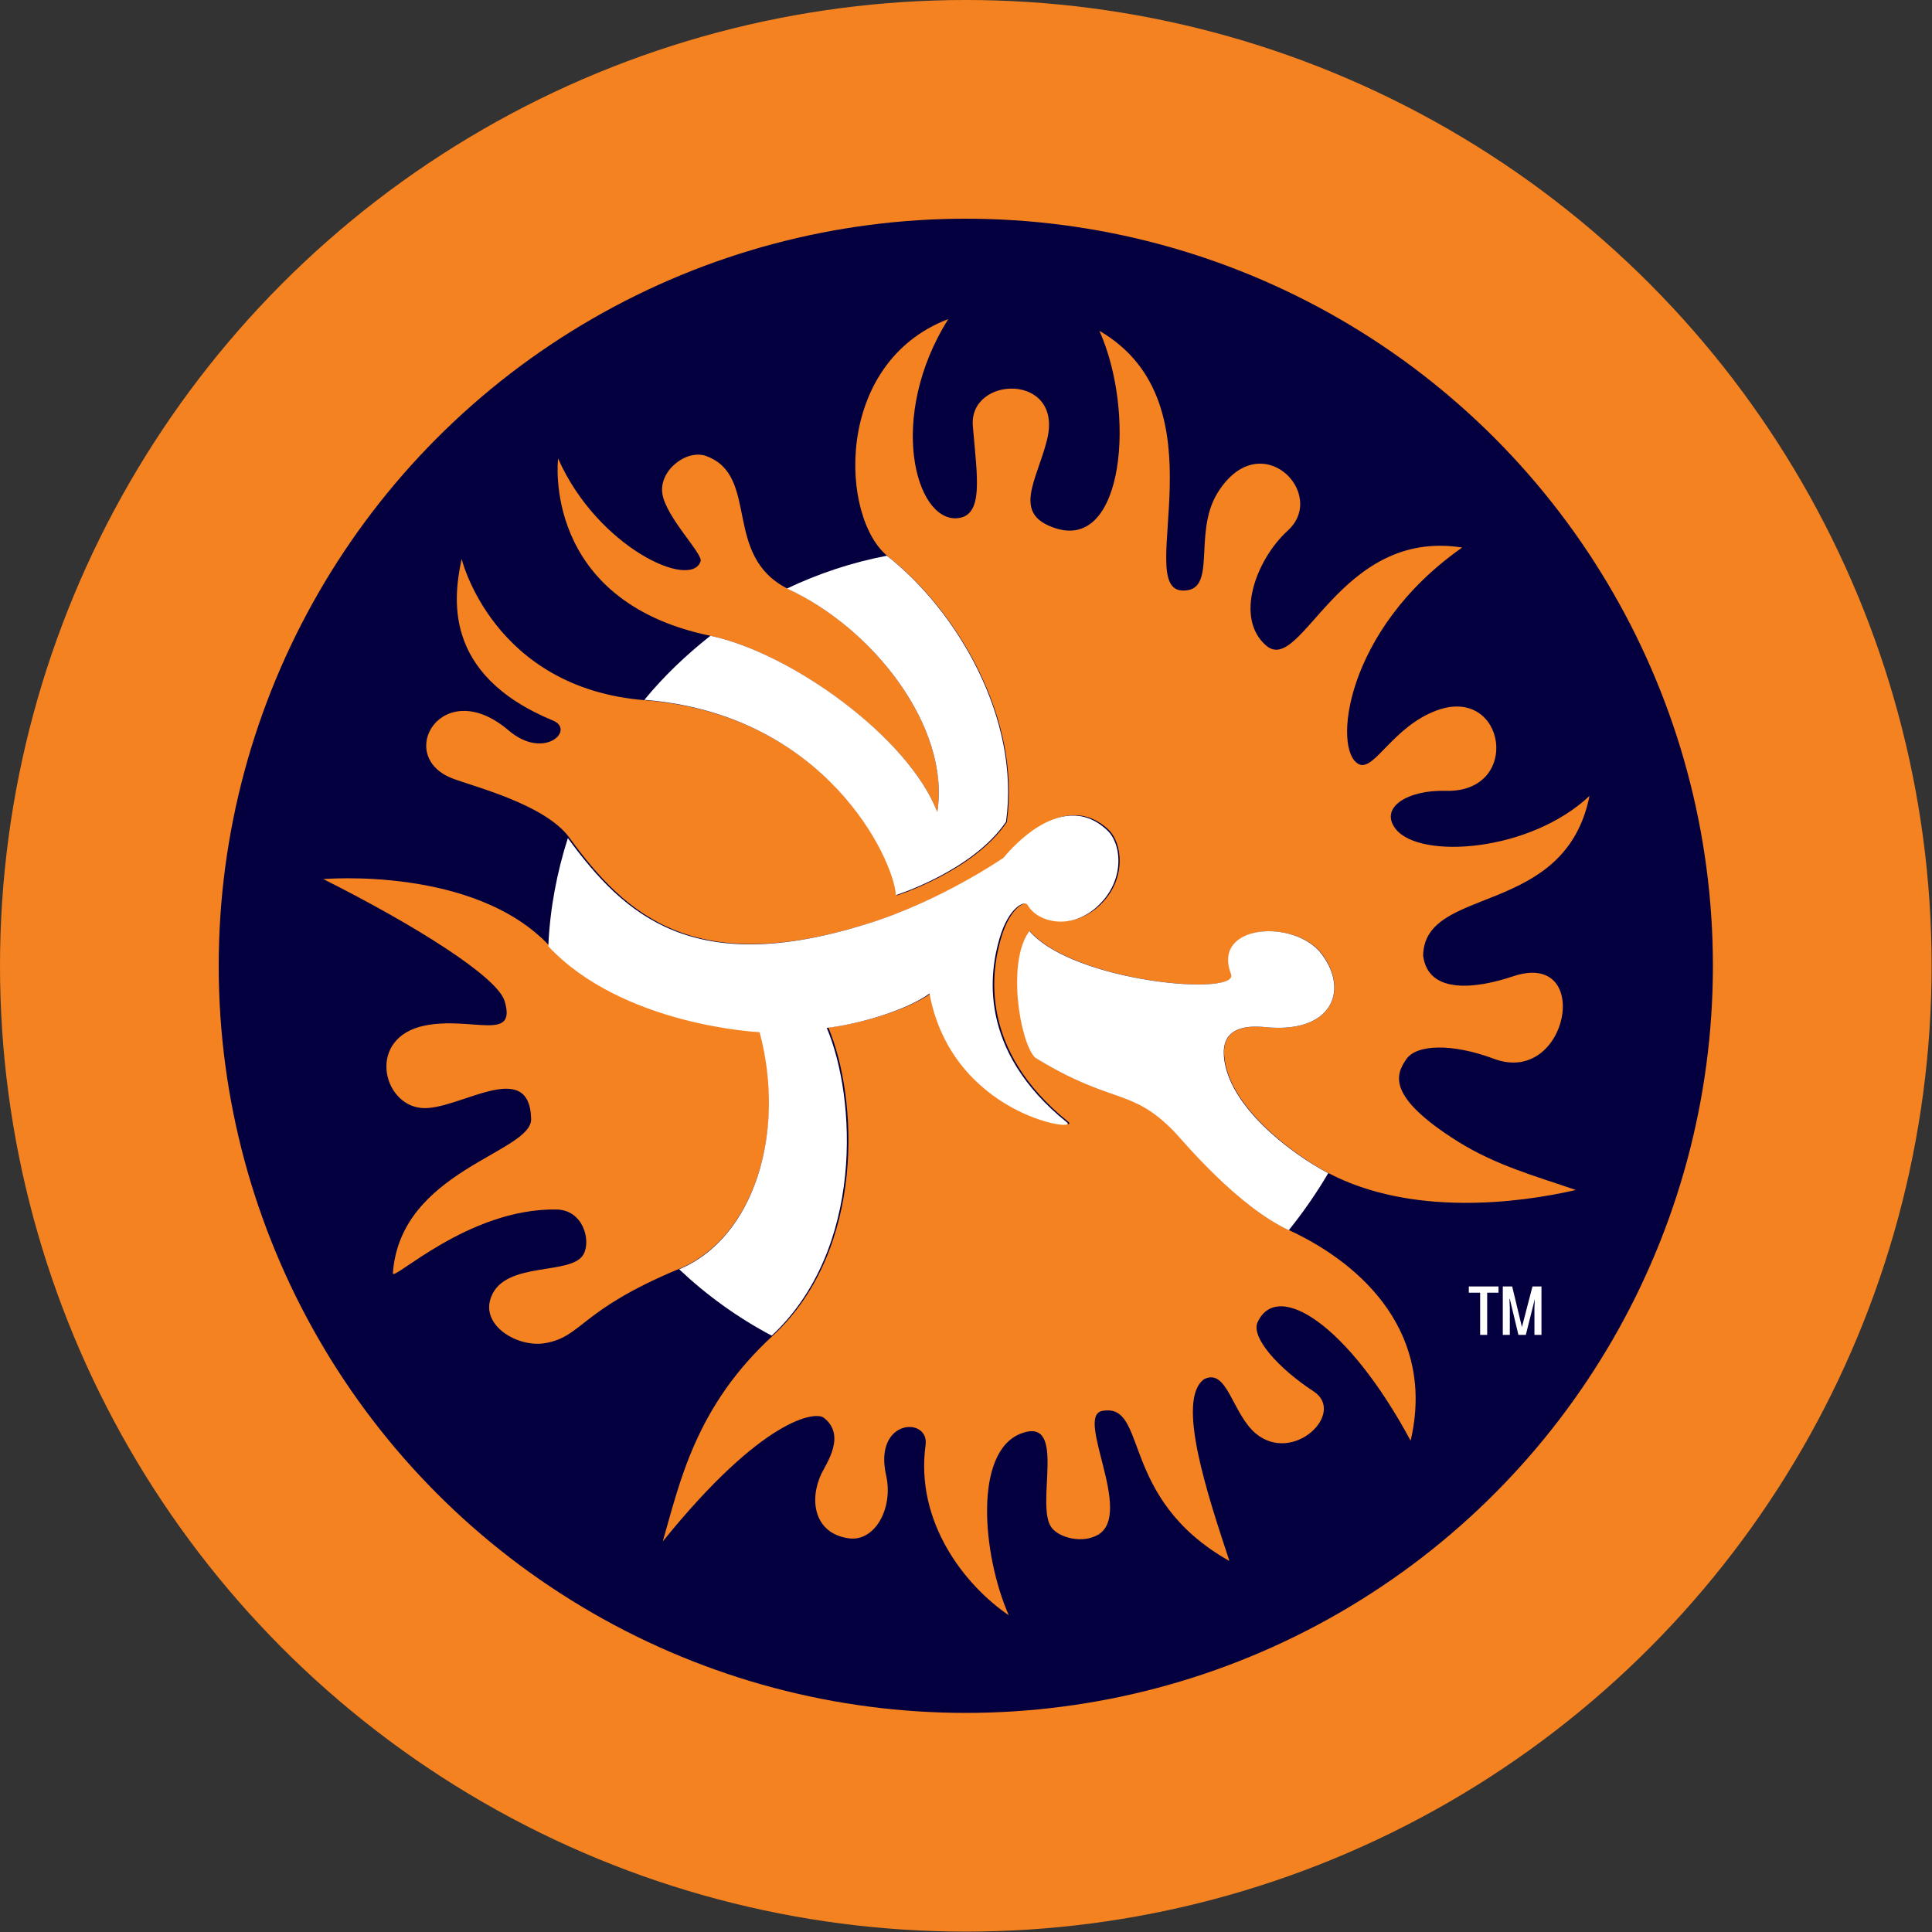 <?xml version="1.0" encoding="utf-8"?>
<!-- Generator: Adobe Illustrator 21.0.2, SVG Export Plug-In . SVG Version: 6.00 Build 0)  -->
<svg version="1.1" id="Layer_1" xmlns="http://www.w3.org/2000/svg" xmlns:xlink="http://www.w3.org/1999/xlink" x="0px" y="0px"
	 viewBox="0 0 494.7 494.7" style="enable-background:new 0 0 494.7 494.7;" xml:space="preserve">
<rect x="0" y="0" width="494.7" height="494.7" fill="#333333" stroke="none"/>
<style type="text/css">
	.st0{fill:#F58220;}
	.st1{fill:#04003F;}
	.st2{fill:#FFFFFF;}
</style>
<g id="UWW_LOGO_POSITIVE">
	<g id="SYMBOL_1_">
		<circle id="Light_Blue_circle_2_" class="st0" cx="247.3" cy="247.3" r="247.3"/>
		<circle id="Dark_Blue_Circle_3_" class="st1" cx="247.3" cy="247.3" r="191.3"/>
		<path id="Blue_Sun_Fans_3_" class="st0" d="M240,207.9c-7.5-19.3-37.7-40.8-58.1-45.1c-43.4-9-39-45.4-39-45.4
			c10.1,22.8,34.1,33.7,36.5,26.3c0.6-1.9-8.9-11.3-9.8-17.3c-0.9-6,6.3-11.5,11.3-9.6c13.7,5.1,4,25.4,20.7,33.9
			C223.8,160.9,243.4,186.4,240,207.9z M169.7,394.7c25.7-31.8,39.1-33.3,41.2-31.7c5.8,4.4,0.8,11.6-0.5,14.2
			c-3.3,6.8-2,15.5,7,16.7c6.6,0.9,11.4-7.7,9.5-16.1c-3.3-14.6,11.1-15.1,10.1-7.8c-2.7,19.7,10,35.9,21.3,43.6
			c-6.8-15.5-9.1-42.1,3.3-46.6c11.8-4.3,3.3,18.6,7.7,24.2c1.9,2.5,7.9,4.2,12,1.7c8.9-5.6-5.9-30,0.8-31.6
			c12.1-2.4,4.1,22.3,32.7,38.4c-5.4-16.4-13.9-41.5-6.4-46.6c5.9-2.8,7.1,8.9,13.2,14c9.6,7.9,23.1-5.3,14.8-10.8
			c-9.2-6-16.1-13.9-14.4-17.7c5-11,23.1,0.4,39.2,30.3c6.3-27.1-11.7-44.9-31.1-53.9c-13.3-6.2-26.5-22.3-29.3-25.2
			c-11.1-11.6-15.6-6.7-35.7-19c-4-4.3-7.2-24.8-1.4-32.4c11.5,13.2,53.9,16.8,51.6,11c-5-12.8,16.5-14.2,23.3-5
			c6.9,9.4,2.3,20.3-14.5,18.6c-10.8-1.1-10.9,4.9-10.6,7.6c1.1,12.4,16.7,24.5,26.7,29.8c21,11,48.2,7.8,63.3,4.3
			c-10.5-3.6-20.4-6.3-30.2-12.4c-18.6-11.7-15.8-17.3-13.2-21.1c2.6-3.8,11.7-4.1,22.4-0.1c19.1,7.2,25.6-28.1,4.9-21.1
			c-9.2,3.1-21.7,4.8-23-5.3c0.3-18.2,36.3-9.6,42.6-40.9c-15.3,14.4-43.4,16.3-49.6,8.5c-4.4-5.6,3.2-10.1,12.8-9.8
			c19.6,0.5,15.4-27.1-2.3-20.6c-11.2,4.1-16,15.6-19.9,13.8c-6.9-3.2-3.8-34.4,26.4-55.5c-31.6-5-41.1,32.9-50.2,25.1
			c-8.2-7.1-2.5-22.1,5.5-29.4c10.5-9.5-7.1-27.4-18-9.6c-6.4,10.5,0.3,25.4-9.1,24.9c-12.4-0.8,11.2-47.7-21.1-66.5
			c9.3,20.7,6.4,56.1-11.1,50.6c-11.5-3.6-4.9-12.2-2.3-22.7c4.3-17.2-20.1-16.5-19-3.5c1.1,13.1,2.9,23.1-4.1,23.6
			c-10.6,0.7-17.9-25.9-2.2-51c-29.5,11.3-27.7,51.1-15.4,60.8c17.9,14.1,34.1,41.6,30.4,68c-8.5,12.6-28.2,18.8-28.2,18.8
			c-0.6-9.3-17.9-46.3-64.4-50c-39-3.1-47-36.2-47-36.2c-1.9,9.2-5.4,29.5,23.4,41.4c5.8,2.4-2.3,10.3-11.4,2.5
			c-16.9-14.4-29.3,6.5-14.4,12.3c5.1,2,23.8,6.6,30,15.2c14.6,20.1,32.2,35.8,76.5,22c19.2-6,35.1-17,35.1-17s14.3-18.4,26.4-7.1
			c3.7,3.5,4.7,12.8-2.1,19.3c-6.9,6.6-15.6,4.4-18.2-0.1c-0.7-1.1-4.8,0.4-7.2,8.7c-2.4,8.3-5.8,28.4,17.3,47
			c3.2,2.6-29.4-1.9-35.2-33c-5.7,4.2-17.9,7.8-26.3,8.8c7.6,18,9.6,56.7-14.1,78.8C178.1,360.1,174.1,379.5,169.7,394.7z
			 M136,286.5c0.2,8.7-33.5,13.1-35.4,39.5c-0.2,2.4,19.3-16.7,41.9-16.3c6.8,0.1,8.9,7.9,6.9,11.5c-3.1,5.5-20,1.6-23.6,10.8
			c-3,7.4,6.9,13.2,13.9,11.9c9.5-1.7,8.7-8.4,34.2-19c19.4-8.1,27.4-35.4,20.8-60.8c0,0-35-1.6-54.1-22c-19.2-20.4-57.8-17-57.8-17
			c23.5,11.8,44.5,25,46.4,31.2c3.2,10.6-8.4,3.9-20.4,6.3c-14.9,3-11,20.2-0.9,21.1C117.1,284.6,135.6,270.4,136,286.5z"/>
		<path id="FIGURES_1_" class="st2" d="M257.6,210.4c-8.5,12.6-28.2,18.8-28.2,18.8c-0.6-9.3-17.9-46.3-64.4-50l0,0
			c5-6.1,10.7-11.5,16.9-16.4c20.5,4.3,50.6,25.8,58.1,45.1c3.4-21.5-16.2-47-38.5-57.2l0,0c8-3.8,16.6-6.7,25.6-8.4
			C245.1,156.4,261.3,184,257.6,210.4z M173.9,325c7.1,6.7,15,12.4,23.7,17c23.7-22.1,21.7-60.8,14.1-78.8c8.5-1,20.6-4.6,26.3-8.8
			c5.8,31.1,38.5,35.6,35.2,33c-23.1-18.6-19.7-38.7-17.3-47c2.4-8.3,6.6-9.9,7.2-8.7c2.6,4.6,11.4,6.7,18.2,0.1
			c6.9-6.6,5.9-15.9,2.1-19.3c-12.1-11.3-26.4,7.1-26.4,7.1s-16,11.1-35.1,17c-44.3,13.8-61.9-2-76.5-22l0,0
			c-2.8,8.8-4.6,18.1-5,27.7l0,0c19.1,20.4,54.1,22,54.1,22C201.3,289.6,193.3,316.9,173.9,325C173.9,325,173.9,325,173.9,325z
			 M313.4,270.6c-0.2-2.7-0.2-8.7,10.6-7.6c16.9,1.7,21.5-9.2,14.5-18.6c-6.8-9.2-28.3-7.9-23.3,5c2.3,5.8-40.2,2.2-51.6-11
			c-5.8,7.6-2.6,28.1,1.4,32.4c20.1,12.3,24.5,7.5,35.7,19c2.8,3,16.1,19,29.3,25.2c3.7-4.6,7.1-9.5,10.1-14.6
			C330.1,295.1,314.5,283.1,313.4,270.6z"/>
		<path id="TM" class="st2" d="M380.8,331v10.8H379V331h-2.9v-1.6h7.6v1.6H380.8z M392.9,341.9v-7.1l0.1-2.2H393l-2.3,9.2h-1.9
			l-2.2-9.2h-0.1l0.1,2.3v6.9h-1.8v-12.4h2.4l2.5,10.4h0l2.7-10.4h2.3v12.4H392.9z"/>
	</g>
</g>
</svg>
